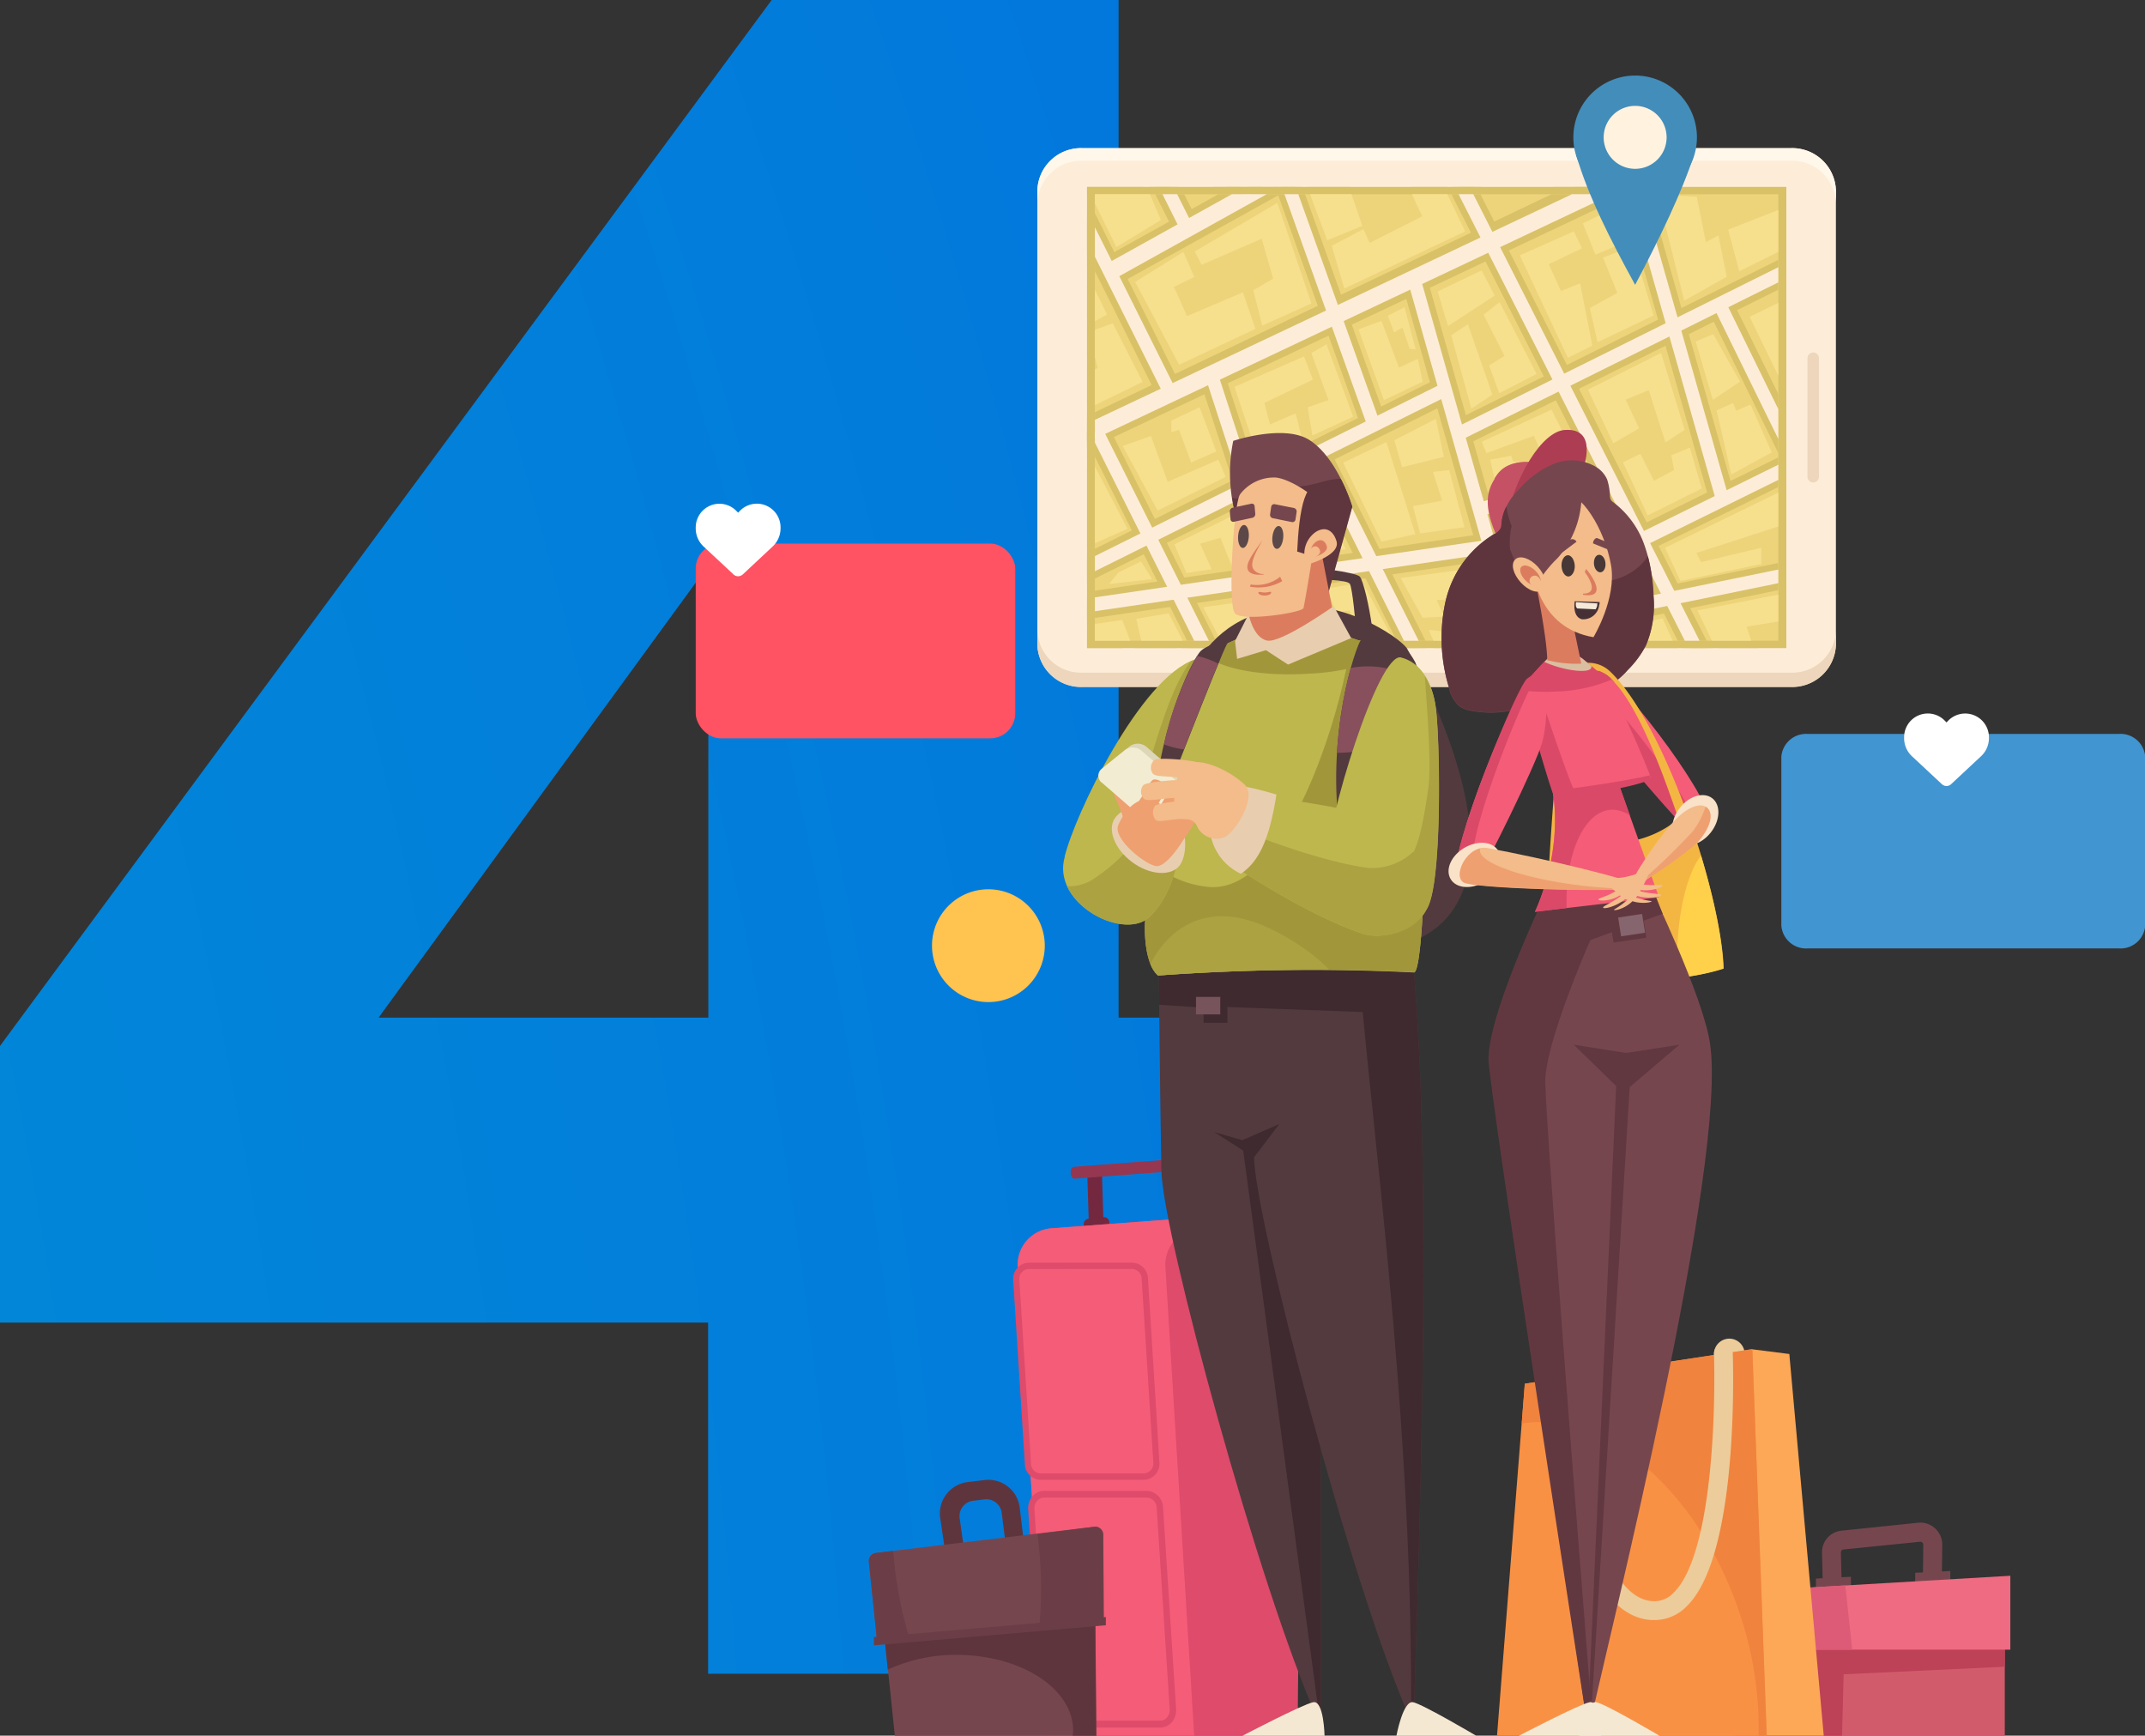 <svg xmlns="http://www.w3.org/2000/svg" xmlns:xlink="http://www.w3.org/1999/xlink" width="297.86" height="240.98" viewBox="0 0 297.86 240.98"><rect x="0" y="0" width="297.86" height="240.98" fill="#333333" stroke="none"/><defs><style>.cls-1{fill:#d9c168;}.cls-2{fill:none;}.cls-3{fill:url(#New_Gradient_Swatch_1);}.cls-4{fill:#76464e;}.cls-5{fill:#eccc9a;}.cls-6{fill:#d15b6b;}.cls-7{fill:#bd4157;}.cls-8{fill:#ee6b82;}.cls-9{fill:#dd5b77;}.cls-10{fill:#fda856;}.cls-11{fill:#f99145;}.cls-12{fill:#f0833d;}.cls-13{fill:#742840;}.cls-14{fill:#953751;}.cls-15{fill:#de4b6b;}.cls-16{fill:#f55c77;}.cls-17{fill:#5f353d;}.cls-18{fill:#fdedd8;}.cls-19{fill:#fff8ea;}.cls-20{fill:#edd6bc;}.cls-21{clip-path:url(#clip-path);}.cls-22{clip-path:url(#clip-path-2);}.cls-23{fill:#edd47a;}.cls-24{fill:#f6e08e;}.cls-25{fill:#c55264;}.cls-26{fill:#ad3d53;}.cls-27{fill:#533a3e;}.cls-28{fill:#5f363d;}.cls-29{fill:#bdb74d;}.cls-30{fill:#aca242;}.cls-31{fill:#3f2a2f;}.cls-32{fill:#db4968;}.cls-33{fill:#f4b642;}.cls-34{fill:#ffd14a;}.cls-35{fill:#623840;}.cls-36{fill:#f9e2c8;}.cls-37{fill:#f3bc8a;}.cls-38{fill:#efa070;}.cls-39{fill:#f5e8d2;}.cls-40{fill:#a2963b;}.cls-41{fill:#88505d;}.cls-42{fill:#dc7c5e;}.cls-43{fill:#e8ceaf;}.cls-44{fill:#438dba;}.cls-45{fill:#fff3df;}.cls-46{fill:#4195d0;}.cls-47{fill:#ff5263;}.cls-48{fill:#77535b;}.cls-49{fill:#86656e;}.cls-50{fill:#dabea0;}.cls-51{fill:#6b3e47;}.cls-52{fill:#ded6b8;}.cls-53{fill:#f2ecd3;}.cls-54{fill:#ffc350;}.cls-55{fill:#5c4848;}.cls-56{fill:#473737;}.cls-57{fill:#453036;}.cls-58{fill:#f5e9d7;}.cls-59{fill:#fff;}</style><radialGradient id="New_Gradient_Swatch_1" cx="-713.49" cy="289.95" r="1035.22" gradientUnits="userSpaceOnUse"><stop offset="0" stop-color="#0095d4"/><stop offset="0.4" stop-color="#0092d5"/><stop offset="0.64" stop-color="#018ad7"/><stop offset="0.84" stop-color="#027cdb"/><stop offset="0.98" stop-color="#036cdf"/></radialGradient><clipPath id="clip-path"><rect class="cls-1" x="150.95" y="25.96" width="97.09" height="64.01"/></clipPath><clipPath id="clip-path-2"><rect class="cls-2" x="152.04" y="26.97" width="94.9" height="61.99"/></clipPath></defs><g id="Layer_2" data-name="Layer 2"><g id="Layer_1-2" data-name="Layer 1"><path class="cls-3" d="M185.53,141.29v42.34h-30.2v48.76h-57V183.63H0V145.22L107.16,0h48.17V141.29ZM98.36,78.5,52.57,141.29H98.36Z"/><polygon class="cls-4" points="270.82 218.12 265.95 218.37 265.95 220.93 270.82 220.67 270.82 218.12"/><polygon class="cls-4" points="257.02 218.92 252.16 219.17 252.16 221.73 257.02 221.47 257.02 218.92"/><path class="cls-4" d="M269.61,221.87l-2.62,0,.08-7.4a.43.43,0,0,0-.14-.31.44.44,0,0,0-.32-.1L256,215.13a.41.41,0,0,0-.37.42l.16,6.49-2.62.06-.16-6.48a3,3,0,0,1,2.72-3.1l10.62-1.1a3,3,0,0,1,2.36.78,3.06,3.06,0,0,1,1,2.27Z"/><path class="cls-5" d="M242.27,188a2.13,2.13,0,1,0-2.13,2.12A2.13,2.13,0,0,0,242.27,188Z"/><path class="cls-5" d="M220.58,191.15a2.13,2.13,0,1,0-2.13,2.13A2.13,2.13,0,0,0,220.58,191.15Z"/><polygon class="cls-6" points="278.39 219.36 238.8 221.6 240.93 240.98 278.39 240.98 278.39 219.36"/><polygon class="cls-7" points="256.01 232.46 278.39 231.41 278.39 219.36 238.8 221.6 240.93 240.98 255.79 240.98 256.01 232.46"/><polygon class="cls-8" points="239.64 229.04 279.16 229.04 279.16 218.78 238.8 221.15 239.64 229.04"/><polygon class="cls-9" points="256.24 220.12 238.8 221.15 239.64 229.04 257.2 229.04 256.24 220.12"/><polygon class="cls-10" points="248.47 187.99 243.34 187.34 219.12 240.98 253.25 240.98 248.47 187.99"/><polygon class="cls-11" points="243.34 187.31 211.74 192.11 207.88 240.98 245.33 240.98 243.34 187.31"/><path class="cls-12" d="M241.59,224.06A49.63,49.63,0,0,1,244.2,241h1.13l-2-53.67-31.59,4.8-.43,5.51C222.8,195.82,235.93,207,241.59,224.06Z"/><path class="cls-5" d="M229.74,224.93h-.42c-11.4-.74-12.9-26.94-13.1-33.84a1.31,1.31,0,0,1,1.3-1.35h0a1.3,1.3,0,0,1,1.32,1.27c.28,9.63,2.57,30.78,10.65,31.3a3.67,3.67,0,0,0,2.92-1.18c5.27-5.16,5.84-24.59,5.6-33.17a1.3,1.3,0,0,1,1.25-1.35h0a1.3,1.3,0,0,1,1.36,1.27c.16,5.82.31,28.57-6.38,35.12A6.26,6.26,0,0,1,229.74,224.93Z"/><path class="cls-13" d="M153.16,169l-2,.21a.75.75,0,0,0-.68.75v1.64a.76.76,0,0,0,.83.76l2.06-.21a.77.77,0,0,0,.68-.76v-1.64A.75.75,0,0,0,153.16,169Z"/><path class="cls-13" d="M166,167.84l-2,.2a.76.76,0,0,0-.68.76v1.64a.76.76,0,0,0,.83.76l2-.21a.76.76,0,0,0,.68-.76v-1.64A.75.75,0,0,0,166,167.84Z"/><polygon class="cls-13" points="153 162.25 150.96 162.36 151.25 171.63 153.29 171.52 153 162.25"/><path class="cls-14" d="M167.58,160.59,149.13,162c-.68,0-.58,1.68.09,1.65l18.45-1.39C168.64,162.19,168.55,160.54,167.58,160.59Z"/><polygon class="cls-13" points="166.01 161.34 163.98 161.45 164.27 170.72 166.31 170.61 166.01 161.34"/><path class="cls-15" d="M180.91,167.93,146,170.54a5.06,5.06,0,0,0-4.67,5.35l4,65.09h34.85Z"/><path class="cls-16" d="M166.5,170.54l14.39-1.08,0-1.53L146,170.54a5.06,5.06,0,0,0-4.67,5.35l4,65.09h20.5l-4-65.09A5.06,5.06,0,0,1,166.5,170.54Z"/><path class="cls-15" d="M158.8,205.46H144.54a2.23,2.23,0,0,1-2.22-2.09l-1.63-25.68a2.25,2.25,0,0,1,.6-1.67,2.22,2.22,0,0,1,1.62-.7h14.26a2.23,2.23,0,0,1,2.23,2.09L161,203.08a2.24,2.24,0,0,1-2.23,2.38Zm-15.89-29.27a1.31,1.31,0,0,0-1,.43,1.35,1.35,0,0,0-.37,1l1.63,25.68a1.36,1.36,0,0,0,1.35,1.27H158.8a1.37,1.37,0,0,0,1.36-1.44l-1.63-25.68a1.37,1.37,0,0,0-1.36-1.27Z"/><path class="cls-15" d="M161.1,239.85H146.84a2.35,2.35,0,0,1-2.25-2.28l-1.81-28a2.57,2.57,0,0,1,.59-1.82A2.13,2.13,0,0,1,145,207h14.26a2.35,2.35,0,0,1,2.24,2.28l1.81,28a2.56,2.56,0,0,1-.58,1.82A2.14,2.14,0,0,1,161.1,239.85ZM145,207.93a1.3,1.3,0,0,0-1,.47,1.55,1.55,0,0,0-.36,1.11l1.82,28a1.43,1.43,0,0,0,1.36,1.39h14.26a1.3,1.3,0,0,0,1-.47,1.56,1.56,0,0,0,.35-1.11l-1.81-28a1.43,1.43,0,0,0-1.36-1.39Z"/><path class="cls-17" d="M140.1,218l-1-7.95a2.14,2.14,0,0,0-2.38-1.87l-1.58.19a2.14,2.14,0,0,0-1.88,2.42l.9,6.37-2.6.36-1-6.75a4.39,4.39,0,0,1,3.83-5l2.35-.28a4.38,4.38,0,0,1,4.86,3.82l1,8.33Z"/><path class="cls-4" d="M150.88,213l-28.16,3.37a1,1,0,0,0-.9,1.13l2.44,23.5h28L152,214A1,1,0,0,0,150.88,213Z"/><path class="cls-17" d="M132.85,229.77c8.93,0,16.16,4.69,16.16,10.48a5.83,5.83,0,0,1-.06.73h3.26L152,214a1,1,0,0,0-1.15-1l-28.16,3.37a1,1,0,0,0-.9,1.13l1.49,14.32A22.4,22.4,0,0,1,132.85,229.77Z"/><path class="cls-18" d="M248.68,20.57H150.31a6.06,6.06,0,0,0-6.26,5.85V89.51a6.06,6.06,0,0,0,6.26,5.85h98.37a6.07,6.07,0,0,0,6.26-5.85V26.42A6.07,6.07,0,0,0,248.68,20.57Z"/><path class="cls-19" d="M248.68,20.57H150.31a6.06,6.06,0,0,0-6.26,5.85v1.75a6.06,6.06,0,0,1,6.26-5.85h98.37a6.07,6.07,0,0,1,6.26,5.85V26.42A6.07,6.07,0,0,0,248.68,20.57Z"/><path class="cls-20" d="M248.68,93.39H150.31a6.06,6.06,0,0,1-6.26-5.85v2a6.06,6.06,0,0,0,6.26,5.85h98.37a6.07,6.07,0,0,0,6.26-5.85v-2A6.07,6.07,0,0,1,248.68,93.39Z"/><rect class="cls-1" x="150.95" y="25.96" width="97.09" height="64.01"/><g class="cls-21"><rect class="cls-1" x="163.58" y="7.76" width="68.72" height="103.51" transform="translate(257.46 -138.43) rotate(90)"/><path class="cls-1" d="M137.88,63.49l87.15-42,1.77,4.36L139.39,67.57Zm84.69-38.23-82.4,39.23.19.53,82.4-39.23Z"/><path class="cls-1" d="M151.17,35.67l33.74-18.93,1.51,4.08L152.68,39.75ZM184,19.4,153.41,36.55l.2.53,30.57-17.15Z"/><path class="cls-1" d="M194.21,37.49l3.53-.94,19.06,68-3.52.94Zm2.31,1.35-.06,0,18,64.3.06,0Z"/><path class="cls-1" d="M219.75,4.12l3.52-.94,18.82,66.87-3.52.93Zm2.31,1.35H222L239.78,68.7l.06,0Z"/><path class="cls-1" d="M227.12,74.1l42-20.93,1.42,3.57-42,20.93Zm41.12-18.37L229.43,75.05l0,.06,38.82-19.32Z"/><path class="cls-1" d="M203.89,69.67l19.48-5.88,1.33,3.6-19.48,5.89Zm18.52-3.62L206.16,71l0,.05,16.25-4.91Z"/><path class="cls-1" d="M209.06,86.85l50.11-10.36,1.43,3.6L210.48,90.46Zm49-8.2-46.55,9.62v0l46.55-9.63Z"/><path class="cls-1" d="M132.83,85.47l75.39-11.14.42,3.84L133.25,89.31Zm73.83-9L134.8,87.09v.07l71.85-10.61Z"/><path class="cls-1" d="M126.14,89.23,200.38,52l1.41,3.56L127.55,92.79Zm73.32-34.68-71,35.62,0,.06,71-35.62Z"/><path class="cls-1" d="M201.5,58.71l74.24-37.24L277.15,25,202.91,62.28ZM274.82,24l-71,35.61,0,.07,71-35.62Z"/><path class="cls-1" d="M136.16,7.05l3.25-1.7,24.48,49.5-3.26,1.71Zm2.49.82-.06,0L161.4,54l.06,0Z"/><path class="cls-1" d="M237.63,41.7l3.26-1.7,25.46,52.36-3.26,1.71Zm2.48.82-.06,0,23.82,49,.06,0Z"/><path class="cls-1" d="M180.42,62.94l3.25-1.71,25,50.26-3.25,1.71Zm2.49.81-.06,0,23.28,46.9.06,0Z"/><path class="cls-1" d="M138.05-17.32,141.31-19l24.95,50.26L163,32.94Zm2.49.81,0,0,23.27,46.9.06,0Z"/><path class="cls-1" d="M175.57,22.12l3.26-1.71,14,39.46-3.26,1.72Zm2.29.92-.05,0L190.52,59l0,0Z"/><path class="cls-1" d="M149.14,60l3.25-1.71,27.85,56L177,116Zm2.49.81-.06,0,26.18,52.69.05,0Z"/><path class="cls-1" d="M165.59,51.84l3.27-1.72,18.83,58.4-3.27,1.72Zm2.24.94,0,0,17.66,54.78.05,0Z"/><path class="cls-1" d="M196.14,15.08l3.25-1.71,43.35,86.32-3.26,1.71Zm2.5.81-.06,0,41.66,83,.06,0Z"/><polygon class="cls-1" points="227.31 24.56 226.46 22.26 139.02 63.99 139.88 66.29 227.31 24.56"/><polygon class="cls-1" points="185.3 20.37 184.45 18.07 152.29 36.11 153.14 38.41 185.3 20.37"/><polygon class="cls-1" points="213.89 104.3 215.68 103.82 197.13 37.7 195.33 38.17 213.89 104.3"/><polygon class="cls-1" points="239.18 69.84 240.97 69.36 222.66 4.33 220.87 4.8 239.18 69.84"/><polygon class="cls-1" points="269.42 56.26 268.7 54.45 228.27 74.57 228.99 76.39 269.42 56.26"/><polygon class="cls-1" points="224.22 66.56 223.5 64.75 205.11 70.3 205.83 72.11 224.22 66.56"/><polygon class="cls-1" points="259.35 79.38 258.63 77.57 210.3 87.56 211.02 89.38 259.35 79.38"/><polygon class="cls-1" points="207.65 77.36 207.44 75.4 133.82 86.28 134.03 88.24 207.65 77.36"/><polygon class="cls-1" points="200.64 55.08 199.92 53.27 127.29 89.7 128.01 91.51 200.64 55.08"/><polygon class="cls-1" points="276 24.57 275.28 22.75 202.65 59.18 203.37 61 276 24.57"/><polygon class="cls-1" points="161.02 55.3 162.68 54.43 139.03 6.61 137.37 7.48 161.02 55.3"/><polygon class="cls-1" points="263.48 92.8 265.14 91.93 240.5 41.26 238.84 42.13 263.48 92.8"/><polygon class="cls-1" points="205.75 111.94 207.41 111.07 183.29 62.49 181.63 63.36 205.75 111.94"/><polygon class="cls-1" points="163.38 31.68 165.04 30.81 140.93 -17.77 139.27 -16.9 163.38 31.68"/><polygon class="cls-1" points="190.03 60.27 191.69 59.4 178.34 21.73 176.69 22.59 190.03 60.27"/><polygon class="cls-1" points="177.36 114.77 179.02 113.9 152.01 59.53 150.35 60.4 177.36 114.77"/><polygon class="cls-1" points="184.94 108.91 186.59 108.04 168.34 51.45 166.69 52.32 184.94 108.91"/><polygon class="cls-1" points="239.86 100.14 241.52 99.27 199.02 14.63 197.36 15.5 239.86 100.14"/><polygon class="cls-1" points="186.22 64.45 192.36 61.49 196.47 74.69 191.67 75.75 186.22 64.45"/><polygon class="cls-1" points="193.5 61.23 199.39 58.16 200.53 63.6 194.59 65.08 193.5 61.23"/><polygon class="cls-1" points="201.27 65.5 203.45 73.69 197.16 74.59 196.12 70.68 200.28 69.89 198.99 65.77 201.27 65.5"/><polygon class="cls-1" points="205.92 61.44 215.82 56.84 219.28 63.81 215.32 65.08 213.29 60.59 206.56 63.08 205.92 61.44"/><polygon class="cls-1" points="210.08 63.45 207.11 64.03 208 68.09 212.11 66.3 211.27 64.29 210.38 64.29 210.08 63.45"/><polygon class="cls-1" points="222.16 69.2 209.09 73.37 212.21 85.2 215.42 84.46 213.69 76.12 223.74 72.69 222.16 69.2"/><polygon class="cls-1" points="224.88 74.48 228.59 81.98 218.25 84.14 217.7 81.66 225.27 79.81 223.59 75.06 224.88 74.48"/><polygon class="cls-1" points="231.38 48.71 221 53.98 224.6 61.66 228.25 59.52 226.35 55.4 229.64 54.03 232 61.55 234.73 59.74 231.38 48.71"/><polygon class="cls-1" points="232.84 63.39 235.47 62.28 237.15 68.14 229.48 72 225.97 64.39 228.44 63.18 230.37 67.04 233.24 65.5 232.84 63.39"/><polygon class="cls-1" points="238.78 46.02 236.31 47.08 238.74 55.42 242.6 52.83 238.78 46.02"/><polygon class="cls-1" points="244.08 56.11 247.1 62.97 241.36 66.14 239.28 56.95 241.61 55.9 242.05 57 244.08 56.11"/><polygon class="cls-1" points="248.88 41.11 243.98 43.54 248.98 53.94 248.88 41.11"/><polygon class="cls-1" points="248.83 33.82 242.5 36.99 240.91 31.02 249.33 27.7 248.83 33.82"/><polygon class="cls-1" points="240.72 37.78 234.68 41.22 230.91 26.01 236.46 26.33 237.75 32.82 239.53 31.87 240.72 37.78"/><polygon class="cls-1" points="222.35 47.18 230.32 43.33 227.35 33.4 223.15 35.04 225.17 40.11 221.26 42.27 222.35 47.18"/><polygon class="cls-1" points="221.61 47.66 218.15 49.4 211.32 34.72 218.99 31.29 220.13 33.72 215.42 35.99 217.16 39.84 219.88 38.73 221.61 47.66"/><polygon class="cls-1" points="220.27 30.13 222.06 34.62 226.81 32.61 225.27 27.7 220.27 30.13"/><polygon class="cls-1" points="205.87 36.89 199.63 39.9 201.12 44.86 207.75 40.48 205.87 36.89"/><polygon class="cls-1" points="208.44 41.43 213.69 51.72 208.4 54.47 206.96 50.51 209.14 49.14 206.17 43.22 208.44 41.43"/><polygon class="cls-1" points="207.41 54.68 203.94 44.59 201.56 46.18 204.44 56.69 207.41 54.68"/><polygon class="cls-1" points="197.51 52.83 192.01 55.47 188.4 45.33 191.67 44.12 194.14 50.83 196.81 49.56 197.51 52.83"/><polygon class="cls-1" points="196.52 48.19 194.93 42.17 192.56 43.38 193.45 45.76 194.64 45.07 195.68 48.13 196.52 48.19"/><polygon class="cls-1" points="181.47 25.85 183.95 32.56 188.94 30.5 187.21 25.43 181.47 25.85"/><polygon class="cls-1" points="184.59 33.35 186.37 39.47 203.54 31.29 200.77 25.48 195.92 25.8 197.46 29.12 189.98 32.93 189.09 30.97 184.59 33.35"/><polygon class="cls-1" points="183.85 47.47 187.63 57.85 181.84 60.54 181.17 56.5 184.14 55.47 181.69 48.74 183.85 47.47"/><polygon class="cls-1" points="180.65 49.22 170.78 53.57 174.42 64.58 180.43 61.33 179.47 57.37 175.83 58.96 175.01 55.87 181.92 52.54 180.65 49.22"/><polygon class="cls-1" points="181.17 67.19 175.9 69.57 178.65 77.89 182.21 77.33 180.06 71.71 183.1 70.44 181.17 67.19"/><polygon class="cls-1" points="184.14 72.11 186.59 76.86 183.1 77.25 182.36 72.5 184.14 72.11"/><polygon class="cls-1" points="194.39 80.97 205.45 79.47 208.94 92.78 204.71 92.54 202.41 83.98 199.51 84.14 200.55 86.52 197.51 86.68 194.39 80.97"/><polygon class="cls-1" points="198.4 88.42 202.04 88.82 203.74 93.49 200.4 93.17 198.4 88.42"/><polygon class="cls-1" points="188.97 81.61 183.85 82.48 185.26 85.89 187.11 85.65 189.27 90.24 193.28 89.69 188.97 81.61"/><polygon class="cls-1" points="190.08 91.11 193.5 90.95 194.83 93.57 190.08 93.09 190.08 91.11"/><polygon class="cls-1" points="166.33 85.17 175.46 83.91 178.5 93.33 174.72 93.01 173.16 87.39 170.93 87.55 173.23 92.94 170.41 92.94 166.33 85.17"/><polygon class="cls-1" points="147.25 88.1 154.82 86.99 156.53 91.43 146.88 92.3 147.25 88.1"/><polygon class="cls-1" points="156.82 86.84 161.43 86.04 165.21 93.49 161.06 93.41 160.09 90.95 157.79 91.11 156.82 86.84"/><polygon class="cls-1" points="154.3 80.18 157.49 78.6 159.05 81.13 152.96 81.85 154.3 80.18"/><polygon class="cls-1" points="162.24 76.14 170.85 71.87 173.38 78.84 170.41 79.29 168.78 75.19 165.88 76.06 167.53 79.72 163.95 80.26 162.24 76.14"/><polygon class="cls-1" points="161.8 58.4 165.81 56.5 168.18 62.84 164.62 64.42 162.91 59.75 161.8 60.07 161.8 58.4"/><polygon class="cls-1" points="168.48 64.03 161.28 67.19 158.9 60.62 154.89 62.05 159.87 71.31 169.52 66.48 168.48 64.03"/><polygon class="cls-1" points="146.65 64.74 149.99 63.16 155.56 73.93 147.17 77.65 146.8 73.69 150.37 71.95 146.65 64.74"/><polygon class="cls-1" points="145.09 27.59 152.67 43.2 147.62 46.05 143.24 32.5 145.09 27.59"/><polygon class="cls-1" points="153.48 44.46 157.71 52.86 144.2 59.51 144.05 54.84 151.33 50.88 150.07 45.73 153.48 44.46"/><polygon class="cls-1" points="156.68 38.52 162.91 50.4 173.75 45.26 171.97 40.03 164.03 43.43 162.17 39.24 165.06 37.81 163.5 34.25 156.68 38.52"/><polygon class="cls-1" points="173.45 39.71 174.72 44.78 181.69 41.61 176.87 27.2 165.14 34.17 166.1 36.07 174.64 32.34 176.27 38.05 173.45 39.71"/><polygon class="cls-1" points="160.31 29.65 154 33.53 150.22 25.77 158.68 25.77 160.31 29.65"/><polygon class="cls-1" points="231.95 76.64 249.13 68.2 249.18 73.21 236.41 77.39 237.05 78.7 245.62 76.64 245.62 78.97 234.13 81.4 231.95 76.64"/><polygon class="cls-1" points="249.18 83.14 236.56 85.62 240.37 93.7 245.32 93.49 243.54 87.94 249.33 86.99 249.18 83.14"/><polygon class="cls-1" points="231.61 86.78 234.58 93.44 227.7 93.38 226.86 90.8 216.91 92.27 217.35 93.44 214.34 93.38 213.34 90.11 231.61 86.78"/></g><g class="cls-22"><rect class="cls-23" x="164.7" y="8.88" width="66.55" height="101.17" transform="translate(257.44 -138.51) rotate(90)"/><path class="cls-1" d="M139.28,63.32l85.17-40.65,1.74,4.23L140.75,67.26Zm82.77-37-80.54,38,.19.52,80.54-38Z"/><path class="cls-1" d="M152.26,36.37l33-18.33L186.72,22l-33,18.33Zm32.08-15.75L154.45,37.23l.19.51,29.89-16.61Z"/><path class="cls-1" d="M194.33,38.14l3.45-.91L216.41,103l-3.44.91Zm2.25,1.3-.06,0,17.64,62.27.06,0Z"/><path class="cls-1" d="M219.29,5.82l3.45-.91,18.38,64.75-3.44.91Zm2.26,1.31h-.06l17.38,61.22h.06Z"/><path class="cls-1" d="M226.49,73.59l41.1-20.27L269,56.78,227.87,77Zm40.2-17.79L228.75,74.51l0,.06,37.94-18.71Z"/><path class="cls-1" d="M203.79,69.3l19-5.69,1.3,3.49-19,5.7Zm18.1-3.5L206,70.55l0,0,15.88-4.75Z"/><path class="cls-1" d="M208.84,85.94l49-10,1.4,3.49-49,10Zm47.93-8-45.49,9.32v0L256.78,78Z"/><path class="cls-1" d="M134.34,84.6,208,73.81l.41,3.73L134.75,88.32Zm72.15-8.71L136.27,86.17v.07L206.5,76Z"/><path class="cls-1" d="M127.8,88.24l72.56-36.06,1.38,3.45L129.18,91.69Zm71.66-33.58L130.05,89.15l0,.06,69.4-34.49Z"/><path class="cls-1" d="M201.45,58.69,274,22.63l1.38,3.45L202.84,62.14Zm71.66-33.58L203.71,59.6l0,.06,69.41-34.49Z"/><path class="cls-1" d="M137.59,8.66,140.77,7,164.7,55l-3.19,1.65Zm2.43.79-.05,0,22.29,44.68.06,0Z"/><path class="cls-1" d="M236.77,42.22,240,40.56l24.89,50.71-3.19,1.66Zm2.42.79-.06,0,23.29,47.44.05,0Z"/><path class="cls-1" d="M180.85,62.78,184,61.12l24.39,48.68-3.19,1.66Zm2.43.78-.05,0L206,109l.06,0Z"/><path class="cls-1" d="M139.44-14.94l3.18-1.66L167,32.08l-3.19,1.65Zm2.44.78-.06,0,22.75,45.42.06,0Z"/><path class="cls-1" d="M176.11,23.25l3.19-1.65L193,59.81l-3.19,1.66Zm2.24.89,0,0,12.42,34.76.05,0Z"/><path class="cls-1" d="M150.28,59.91l3.18-1.65,27.21,54.28-3.18,1.65Zm2.43.79-.05,0,25.58,51,0,0Z"/><path class="cls-1" d="M166.36,52l3.19-1.66L188,106.92l-3.2,1.66Zm2.19.91-.05,0,17.27,53,0,0Z"/><path class="cls-1" d="M196.21,16.44l3.19-1.66,42.36,83.59L238.58,100Zm2.45.78-.06,0,40.72,80.34.05,0Z"/><polygon class="cls-18" points="226.69 25.62 225.85 23.39 140.39 63.8 141.22 66.03 226.69 25.62"/><polygon class="cls-18" points="185.62 21.56 184.79 19.33 153.36 36.8 154.19 39.03 185.62 21.56"/><polygon class="cls-18" points="213.56 102.83 215.32 102.37 197.18 38.34 195.43 38.8 213.56 102.83"/><polygon class="cls-18" points="238.28 69.47 240.03 69 222.14 6.02 220.39 6.48 238.28 69.47"/><polygon class="cls-18" points="267.84 56.32 267.14 54.56 227.62 74.05 228.32 75.81 267.84 56.32"/><polygon class="cls-18" points="223.66 66.29 222.96 64.53 204.98 69.91 205.68 71.66 223.66 66.29"/><polygon class="cls-18" points="258 78.7 257.3 76.95 210.06 86.63 210.76 88.38 258 78.7"/><polygon class="cls-18" points="207.47 76.75 207.26 74.85 135.3 85.39 135.51 87.28 207.47 76.75"/><polygon class="cls-18" points="200.61 55.17 199.91 53.42 128.93 88.69 129.63 90.45 200.61 55.17"/><polygon class="cls-18" points="274.27 25.62 273.56 23.87 202.58 59.15 203.28 60.9 274.27 25.62"/><polygon class="cls-18" points="161.89 55.38 163.51 54.54 140.4 8.23 138.78 9.07 161.89 55.38"/><polygon class="cls-18" points="262.04 91.7 263.65 90.86 239.57 41.79 237.95 42.63 262.04 91.7"/><polygon class="cls-18" points="205.61 110.24 207.23 109.39 183.66 62.34 182.04 63.19 205.61 110.24"/><polygon class="cls-18" points="164.2 32.51 165.82 31.67 142.25 -15.38 140.63 -14.54 164.2 32.51"/><polygon class="cls-18" points="190.25 60.2 191.87 59.36 178.82 22.87 177.2 23.71 190.25 60.2"/><polygon class="cls-18" points="177.86 112.97 179.48 112.13 153.09 59.48 151.47 60.32 177.86 112.97"/><polygon class="cls-18" points="185.27 107.3 186.89 106.46 169.05 51.66 167.43 52.5 185.27 107.3"/><polygon class="cls-18" points="238.95 98.81 240.57 97.97 199.03 16 197.41 16.84 238.95 98.81"/><polygon class="cls-24" points="186.52 64.24 192.52 61.38 196.54 74.16 191.84 75.19 186.52 64.24"/><polygon class="cls-24" points="193.63 61.12 199.39 58.16 200.5 63.42 194.7 64.86 193.63 61.12"/><polygon class="cls-24" points="201.23 65.27 203.36 73.19 197.21 74.06 196.2 70.28 200.26 69.51 199 65.52 201.23 65.27"/><polygon class="cls-24" points="205.78 61.33 215.45 56.88 218.84 63.63 214.97 64.86 212.98 60.51 206.4 62.91 205.78 61.33"/><polygon class="cls-24" points="209.84 63.27 206.94 63.83 207.81 67.77 211.82 66.03 211 64.09 210.13 64.09 209.84 63.27"/><polygon class="cls-24" points="221.64 68.84 208.87 72.89 211.92 84.34 215.06 83.62 213.37 75.54 223.19 72.22 221.64 68.84"/><polygon class="cls-24" points="224.3 73.96 227.93 81.22 217.82 83.32 217.29 80.91 224.69 79.12 223.04 74.52 224.3 73.96"/><polygon class="cls-24" points="230.66 49.01 220.51 54.1 224.03 61.54 227.6 59.47 225.74 55.48 228.96 54.16 231.27 61.43 233.93 59.68 230.66 49.01"/><polygon class="cls-24" points="232.09 63.22 234.66 62.15 236.3 67.82 228.8 71.56 225.37 64.19 227.79 63.02 229.67 66.75 232.48 65.27 232.09 63.22"/><polygon class="cls-24" points="237.9 46.4 235.48 47.42 237.85 55.5 241.62 52.99 237.9 46.4"/><polygon class="cls-24" points="243.07 56.16 246.02 62.81 240.41 65.88 238.38 56.98 240.65 55.96 241.09 57.03 243.07 56.16"/><polygon class="cls-24" points="247.76 41.64 242.97 43.99 247.86 54.07 247.76 41.64"/><polygon class="cls-24" points="247.72 34.59 241.52 37.65 239.98 31.88 248.2 28.66 247.72 34.59"/><polygon class="cls-24" points="239.78 38.42 233.88 41.74 230.2 27.02 235.62 27.32 236.88 33.62 238.62 32.69 239.78 38.42"/><polygon class="cls-24" points="221.84 47.52 229.62 43.79 226.72 34.18 222.61 35.76 224.59 40.67 220.77 42.77 221.84 47.52"/><polygon class="cls-24" points="221.11 47.98 217.72 49.67 211.05 35.45 218.55 32.13 219.66 34.48 215.06 36.68 216.76 40.41 219.42 39.34 221.11 47.98"/><polygon class="cls-24" points="219.8 31.01 221.54 35.35 226.19 33.41 224.69 28.66 219.8 31.01"/><polygon class="cls-24" points="205.73 37.55 199.63 40.47 201.08 45.27 207.56 41.03 205.73 37.55"/><polygon class="cls-24" points="208.24 41.95 213.37 51.92 208.19 54.58 206.79 50.74 208.92 49.41 206.02 43.69 208.24 41.95"/><polygon class="cls-24" points="207.23 54.78 203.84 45.02 201.52 46.55 204.32 56.73 207.23 54.78"/><polygon class="cls-24" points="197.55 52.99 192.18 55.55 188.65 45.73 191.84 44.56 194.26 51.05 196.88 49.82 197.55 52.99"/><polygon class="cls-24" points="196.58 48.49 195.04 42.66 192.72 43.84 193.59 46.14 194.75 45.48 195.76 48.44 196.58 48.49"/><polygon class="cls-24" points="181.88 26.86 184.3 33.36 189.18 31.36 187.49 26.46 181.88 26.86"/><polygon class="cls-24" points="184.93 34.13 186.67 40.06 203.45 32.13 200.75 26.51 196 26.81 197.5 30.04 190.2 33.72 189.33 31.82 184.93 34.13"/><polygon class="cls-24" points="184.2 47.8 187.9 57.85 182.24 60.46 181.59 56.55 184.49 55.55 182.1 49.03 184.2 47.8"/><polygon class="cls-24" points="181.08 49.49 171.43 53.71 174.99 64.37 180.86 61.23 179.92 57.39 176.36 58.93 175.57 55.93 182.31 52.71 181.08 49.49"/><polygon class="cls-24" points="181.59 66.9 176.44 69.2 179.12 77.26 182.6 76.72 180.5 71.27 183.47 70.05 181.59 66.9"/><polygon class="cls-24" points="184.49 71.66 186.88 76.26 183.47 76.64 182.75 72.04 184.49 71.66"/><polygon class="cls-24" points="194.5 80.25 205.32 78.79 208.73 91.68 204.59 91.45 202.34 83.16 199.51 83.32 200.53 85.62 197.55 85.77 194.5 80.25"/><polygon class="cls-24" points="198.42 87.46 201.98 87.84 203.65 92.37 200.38 92.06 198.42 87.46"/><polygon class="cls-24" points="189.21 80.86 184.2 81.71 185.58 85 187.39 84.77 189.5 89.22 193.42 88.69 189.21 80.86"/><polygon class="cls-24" points="190.3 90.07 193.63 89.91 194.94 92.44 190.3 91.98 190.3 90.07"/><polygon class="cls-24" points="167.08 84.31 176 83.09 178.98 92.21 175.28 91.91 173.75 86.46 171.57 86.61 173.82 91.83 171.07 91.83 167.08 84.31"/><polygon class="cls-24" points="148.43 87.15 155.83 86.08 157.5 90.37 148.06 91.22 148.43 87.15"/><polygon class="cls-24" points="157.79 85.92 162.29 85.16 165.99 92.37 161.92 92.29 160.98 89.91 158.73 90.07 157.79 85.92"/><polygon class="cls-24" points="155.32 79.48 158.44 77.95 159.97 80.4 154.01 81.09 155.32 79.48"/><polygon class="cls-24" points="163.09 75.57 171.5 71.43 173.97 78.18 171.06 78.61 169.47 74.65 166.64 75.49 168.25 79.03 164.75 79.56 163.09 75.57"/><polygon class="cls-24" points="162.65 58.39 166.57 56.55 168.89 62.68 165.41 64.22 163.74 59.69 162.65 60 162.65 58.39"/><polygon class="cls-24" points="169.18 63.83 162.14 66.9 159.82 60.54 155.9 61.92 160.76 70.89 170.2 66.21 169.18 63.83"/><polygon class="cls-24" points="147.85 64.53 151.11 62.99 156.56 73.42 148.35 77.03 147.99 73.19 151.48 71.5 147.85 64.53"/><polygon class="cls-24" points="146.32 28.55 153.72 43.66 148.79 46.42 144.51 33.31 146.32 28.55"/><polygon class="cls-24" points="154.52 44.89 158.66 53.02 145.45 59.46 145.31 54.94 152.42 51.1 151.19 46.12 154.52 44.89"/><polygon class="cls-24" points="157.64 39.14 163.74 50.64 174.33 45.66 172.59 40.59 164.83 43.89 163.01 39.83 165.84 38.45 164.32 34.99 157.64 39.14"/><polygon class="cls-24" points="174.04 40.29 175.28 45.2 182.1 42.13 177.38 28.17 165.91 34.92 166.86 36.76 175.2 33.15 176.8 38.68 174.04 40.29"/><polygon class="cls-24" points="161.2 30.55 155.03 34.3 151.33 26.79 159.6 26.79 161.2 30.55"/><polygon class="cls-24" points="231.22 76.06 248.01 67.87 248.06 72.73 235.57 76.77 236.2 78.05 244.57 76.06 244.57 78.31 233.35 80.66 231.22 76.06"/><polygon class="cls-24" points="248.06 82.34 235.72 84.75 239.44 92.57 244.28 92.37 242.54 87 248.2 86.08 248.06 82.34"/><polygon class="cls-24" points="230.88 85.87 233.78 92.32 227.06 92.26 226.24 89.76 216.51 91.19 216.95 92.32 214 92.26 213.03 89.09 230.88 85.87"/></g><path class="cls-25" d="M214.21,64.62c-1.45-.67-4.77-.8-6.27,1.28s-2.13,4.2.11,9l9.44-6.26S215.71,65.33,214.21,64.62Z"/><path class="cls-25" d="M210.69,68.55c2.36.63,4.6-.12,5-1.66a2,2,0,0,0,0-1,4.93,4.93,0,0,0-1.49-1.32c-1.45-.67-4.77-.8-6.27,1.28-.14.19-.27.38-.39.58A5.38,5.38,0,0,0,210.69,68.55Z"/><path class="cls-26" d="M217.25,59.7c-3,.22-7,6.14-8.43,14l11-8.55S222.06,59.33,217.25,59.7Z"/><path class="cls-27" d="M188.83,80.06c-.5-.6-7.05-1.48-8-1.15s-1.37,6.39-1.37,6.39l2.4-.06s-.11-4.53.49-4.69,4.7-.06,5.08.49.82,5.73.82,5.73l2.29.38C190.14,84.15,189.32,80.66,188.83,80.06Z"/><path class="cls-27" d="M165.72,92.89c2.13-4,6-8.08,14-8.7s15.44,5,15.74,6c0,0,23.12,39.63-5.86,42S165.72,92.89,165.72,92.89Z"/><path class="cls-4" d="M181.81,61.08c-3.52-2.22-10.56.13-10.56.13A22.55,22.55,0,0,0,172.39,74l11.78,9.18,3.58-12.89S185.77,63.59,181.81,61.08Z"/><path class="cls-28" d="M186.18,66.48c-2.78,0-4.13,1.61-9,.93-1.79-.25-4.72,2.41-6.08,1.66a22.76,22.76,0,0,0,1.33,5l11.78,9.18,3.58-12.89A24.84,24.84,0,0,0,186.18,66.48Z"/><path class="cls-29" d="M147.83,119c1.31-5.68,10.53-25,18.17-27.47s-4.44,33.91-4.44,33.91Z"/><path class="cls-30" d="M161.56,125.47S173.65,89.05,166,91.56a5.44,5.44,0,0,0-.68.28c-5.33,7.24-6.92,24.67-13.54,31.65Z"/><path class="cls-27" d="M183.27,132.46H160.9s.19,21.62.38,30.19,13.6,58,21.61,75.85h.56Z"/><path class="cls-31" d="M170,140.1l13.22,98.4h.22l-.18-106H160.9s0,2.89.07,7Z"/><path class="cls-27" d="M196.13,132.46H167.61s.19,13.61.7,23.29c.12,2.2,5.79,3.45,5.83,5,.18,8.57,13.6,59.82,21.61,77.71h.56C197.7,197.14,198.53,158.1,196.13,132.46Z"/><path class="cls-31" d="M196.13,132.46H167.61s-4.25,1.3-6.64,7l28.26,1.05c2.2,23.42,7,60.3,6.7,98h.38C197.7,197.14,198.53,158.1,196.13,132.46Z"/><path class="cls-4" d="M229.63,82.69a23.26,23.26,0,0,0-1.31-7.09,12.66,12.66,0,0,0-4.23-5.82,1.32,1.32,0,0,1-.4-.38,1.29,1.29,0,0,1-.13-.52,8.1,8.1,0,0,0-.39-2.31,3.89,3.89,0,0,0-1.57-1.76,6.65,6.65,0,0,0-5.91-.38,13.15,13.15,0,0,0-4.88,3.65,7.83,7.83,0,0,0-2.32,4.59,2.43,2.43,0,0,1-.07.61,1.86,1.86,0,0,1-1,.93,14.71,14.71,0,0,0-6.73,9.48,23.49,23.49,0,0,0,.5,11.74,4.58,4.58,0,0,0,1.52,2.67,4.1,4.1,0,0,0,1.66.6,14.57,14.57,0,0,0,11.22-2.53c.63-.45,1.27-1.23.9-1.93l2,1.05a4.19,4.19,0,0,0,4.1.37,10.44,10.44,0,0,0,3.41-2.59,13.81,13.81,0,0,0,2.56-3.46A14.31,14.31,0,0,0,229.63,82.69Z"/><path class="cls-17" d="M228.83,77.23v0c-2.85,4.2-9.27,4.83-14.34,1.39a11.86,11.86,0,0,1-5.3-8.31,5.68,5.68,0,0,0-.69,2.32,2.43,2.43,0,0,1-.07.61,1.86,1.86,0,0,1-1,.93,14.71,14.71,0,0,0-6.73,9.48,23.49,23.49,0,0,0,.5,11.74,4.58,4.58,0,0,0,1.52,2.67,4.1,4.1,0,0,0,1.66.6,14.57,14.57,0,0,0,11.22-2.53c.63-.45,1.27-1.23.9-1.93l2,1.05a4.19,4.19,0,0,0,4.1.37,10.44,10.44,0,0,0,3.41-2.59,13.81,13.81,0,0,0,2.56-3.46,14.31,14.31,0,0,0,1-6.92A25.35,25.35,0,0,0,228.83,77.23Z"/><path class="cls-16" d="M237.44,113.92c-.64-4.43-13-20.38-15.36-20.76s-1.63,4.61-.32,6.93,11.92,14.38,13,14.92S237.44,113.92,237.44,113.92Z"/><path class="cls-32" d="M220.66,95a.75.75,0,0,0-.15,0,10.45,10.45,0,0,0,1.16,5.22c1.36,2.4,11.92,14.72,13,15.26a1.3,1.3,0,0,0,1.24-.19C234.56,110.31,222.9,95.38,220.66,95Z"/><path class="cls-33" d="M223.54,93.19a4.35,4.35,0,0,0-4.86-.73l-.32.15c-2.49,3.48-4,42.37-4,42.37,15.78,2.86,25-.5,25-.5C239,124,231.11,100.35,223.54,93.19Zm2.51,23.67a16.9,16.9,0,0,1-9.81-.94c.6-9.65,1.54-20.67,2.74-22.35l.28-.13a3.85,3.85,0,0,1,4.3.64c3.66,3.46,6.83,11.72,9.52,19.61A14.39,14.39,0,0,1,226.05,116.86Z"/><path class="cls-34" d="M236.21,118.8c-1.54,1.94-2.82,6.13-3.19,11.08a33.73,33.73,0,0,0,0,5.89,31.06,31.06,0,0,0,6.28-1.29C239.22,130.58,238,124.84,236.21,118.8Z"/><path class="cls-4" d="M220.9,238.9c2.41-11.22,19.16-77.68,16.53-94.2-1.06-6.67-8.29-21.55-8.29-21.55L216.05,122s-8.72,17.58-8.88,24.82c-.08,3.48,13.25,92.63,13.25,92.63Z"/><polygon class="cls-35" points="225.82 146.19 218.52 145.04 224.42 150.78 220.56 237.19 221 237.34 226.31 150.93 233.23 145.04 225.82 146.19"/><polygon class="cls-35" points="217.4 131.77 230.88 126.87 229.04 122.19 218.46 125.25 217.4 131.77"/><path class="cls-35" d="M214.59,149.67c.51-6.78,7.32-21.79,9.78-27l-8.62-.93s-8.91,18-9.06,25.22c-.08,3.49,13.73,92.56,13.73,92.56l.48-.59c0-.24.11-.5.17-.79C218.75,208.74,214.38,152.61,214.59,149.67Z"/><path class="cls-16" d="M214.33,105.19c4.2,10.45-1.18,21.39-1.18,21.39l17.22-2-7-19.63Z"/><path class="cls-32" d="M217.55,126.07v0c-.28-7.87,2.71-14,6.69-13.63a4.44,4.44,0,0,1,2.11.8l-2.93-8.28-9.09.26c4.2,10.45-1.18,21.39-1.18,21.39Z"/><path class="cls-16" d="M216.3,110.25c-1.11-2.74-4.89-14.38-4.89-14.75s4.84-6,5.84-5.71,4.38,3.28,5.37,4,6.31,13,6.56,14.07S216.3,110.25,216.3,110.25Z"/><path class="cls-32" d="M218.46,109.44c-1.13-2.59-4.43-12.41-5.54-15.9a10.42,10.42,0,0,0-1.51,2c0,.37,3.41,12.7,4.53,15.44,0,0,13.48-1.93,13.24-3a3.07,3.07,0,0,0-.11-.33C225.34,108.54,218.46,109.44,218.46,109.44Z"/><path class="cls-16" d="M202.09,122.21c-.75-4.35,8.32-27,10.73-28s2.19,5.8,1.32,8.91-8.2,18-9.07,18.85S202.09,122.21,202.09,122.21Z"/><path class="cls-32" d="M204.56,119.59c-.6-3.55,5.55-19.83,8.94-26.07a3.56,3.56,0,0,0-1.53.79c-1.71,2-10.63,23.55-9.88,27.9,0,0,2.11.59,3-.28a16.79,16.79,0,0,0,1.29-2.16A6.08,6.08,0,0,1,204.56,119.59Z"/><path class="cls-36" d="M206.14,122.45c1.82-1.08,2.68-3,1.91-4.32s-2.88-1.49-4.71-.41-2.68,3-1.91,4.32S204.31,123.53,206.14,122.45Z"/><path class="cls-36" d="M237.59,115.55c1.3-1.68,1.38-3.79.18-4.72s-3.22-.33-4.52,1.35-1.38,3.8-.18,4.73S236.29,117.23,237.59,115.55Z"/><path class="cls-37" d="M206.55,117.74c7.43,1.35,20.51,4.47,21.26,5.34s-23.11.37-24.6-.62S203.82,117.25,206.55,117.74Z"/><path class="cls-38" d="M220,123c-8.21-.93-14.7-3.17-14.49-5a.48.48,0,0,1,.07-.2c-2.23.47-3.69,3.83-2.38,4.7s19.7,1.36,23.8.89A61.49,61.49,0,0,1,220,123Z"/><path class="cls-37" d="M233,113.46c-2.57,2.44-6.65,8.76-6.64,9.72s8.29-5.37,9.08-6.27C239.47,112.28,236.55,110.08,233,113.46Z"/><path class="cls-38" d="M236.84,112a11.5,11.5,0,0,1-1.76,3.4,82.81,82.81,0,0,1-8,7.63,57.48,57.48,0,0,0,8.54-5.95C237.94,114.5,237.92,112.59,236.84,112Z"/><path class="cls-39" d="M183.93,241H172.52s8.34-4.36,9.83-4.66S183.93,241,183.93,241Z"/><path class="cls-39" d="M193.91,241H205s-7.37-4.36-8.77-4.66S193.91,241,193.91,241Z"/><path class="cls-39" d="M222.32,241H210.91s8.34-4.36,9.83-4.66S222.32,241,222.32,241Z"/><path class="cls-39" d="M219.36,241h11.09s-7.37-4.36-8.77-4.66S219.36,241,219.36,241Z"/><path class="cls-29" d="M160.81,135.44c-1.77-1.49-2.23-6.24-1.49-10.34s.38-24.58,7.33-33.33c1.31-1.77,10-5.34,12.52-5.34s15.46,4.1,17.51,6,1.45,42.7-.33,42.59A294.74,294.74,0,0,0,160.81,135.44Z"/><path class="cls-40" d="M179.17,86.43c-2.21,0-9.14,2.74-11.71,4.61,2.27,1.86,7.87,2.92,14.35,2.49a31,31,0,0,0,11.72-2.81C188.92,88.77,181.07,86.43,179.17,86.43Z"/><path class="cls-40" d="M196.68,92.39c-.94-.85-8.44-6.45-9.31-1.65-2.27,12.49-9.64,33.33-19.56,32.4a14,14,0,0,1-7.66-3.19c-.38,2.42-.67,4.29-.83,5.15-.74,4.1-.28,8.85,1.49,10.34a294.74,294.74,0,0,1,35.54-.46C198.13,135.09,198.73,94.26,196.68,92.39Z"/><path class="cls-30" d="M159.75,133.82a4,4,0,0,0,1.06,1.62s11-.87,23.72-.82c-1.94-2.23-8.45-6.84-13.61-7.34C164.51,126.66,161.16,131.09,159.75,133.82Z"/><path class="cls-27" d="M186.19,116.59c-2.27-14.56,2.13-27,2.83-27.81s4.3-.52,5.48.54c.45.4,2.38,2.57,2.19,3.38C195.35,98.43,186.19,116.59,186.19,116.59Z"/><path class="cls-41" d="M187.57,92.74a58.47,58.47,0,0,0-1.91,11.78,15.86,15.86,0,0,0,3.49-.36,12.91,12.91,0,0,0,1.6-.43c1.39-4.06,2.72-8.12,3.34-10.53A13,13,0,0,0,187.57,92.74Z"/><path class="cls-27" d="M160.14,115.06c.14-12.73,5.33-23.51,6.64-24.72.84-.78,4.19-2,3.64-1C169.45,91,160.14,115.06,160.14,115.06Z"/><path class="cls-41" d="M166.23,91.07h0a45.12,45.12,0,0,0-4.6,12.27,11,11,0,0,0,1.77.53c.35.08.69.14,1,.19,1.71-4.36,3.55-9,4.76-11.93A12.71,12.71,0,0,0,166.23,91.07Z"/><path class="cls-29" d="M184.15,120.28c0-6.17,7.26-29.75,10.39-29,2.37.61,4.14,2.75,4.78,6.56s1.07,26.6-1.46,28.55S184.12,124.45,184.15,120.28Z"/><path class="cls-30" d="M199.32,97.88a10.46,10.46,0,0,0-1.47-4c.18,2.79,1,12.18.48,15.62-1.35,9.77-2.84,11.57-6,11.13-1.94-.27-6.3-3.87-6.71-8.56a42.64,42.64,0,0,0-1.46,8.26c0,4.17,11.18,8.1,13.71,6.15S200,101.69,199.32,97.88Z"/><path class="cls-29" d="M189.33,129.67c-7.87-2.57-19.6-10.23-20.24-11.21s.61-8.2,2.19-8.32,16.75,2.07,19.37,3.31c4.51,2.14,8.92,7.72,7.6,12C197,129.57,191.63,130.42,189.33,129.67Z"/><path class="cls-30" d="M196.31,118.21a8.47,8.47,0,0,1-6.22,2.31c-6.9-.91-17.17-4.85-20.72-6.58-.44,2-.6,4-.28,4.52.64,1,12.37,8.64,20.24,11.21,2.3.75,7.6,0,9.08-4.08A7,7,0,0,0,196.31,118.21Z"/><path class="cls-29" d="M148.13,118.2c2.34-5.43,11-7,14.24-4.62,2.69,2,1,10.37-2.86,13.82C155.79,130.71,145.19,125,148.13,118.2Z"/><path class="cls-30" d="M162.37,113.58a5.58,5.58,0,0,0-2.09-.87,24.77,24.77,0,0,1-8.82,9.57,6.28,6.28,0,0,1-3.28.77c2,4.28,8.56,6.82,11.33,4.35C163.39,124,165.06,115.56,162.37,113.58Z"/><path class="cls-42" d="M173,88.42l1-8.4,8.85-6.68L185.69,88C178.85,90.59,174.27,90.6,173,88.42Z"/><path class="cls-43" d="M171.5,89l1.89-3.73s.62,3.3,2.58,3.67,9.23-4.78,9.23-4.78l2.43,4.43-8.77,3.68-3.07-2-4,1.21Z"/><path class="cls-37" d="M171.49,85.16c-1.05-1.25-.18-15.23.71-16.53a5.94,5.94,0,0,1,4.94-2.33c1.94.18,5.42,2.46,5.87,3.47s-1.84,14-2,14.65S172.48,86.34,171.49,85.16Z"/><path class="cls-44" d="M218.48,19.06a8.58,8.58,0,1,0,8.58-8.57A8.58,8.58,0,0,0,218.48,19.06Z"/><path class="cls-44" d="M218.89,21.55c1.57,5.5,4.68,11.64,8.17,18,3.49-6.63,6.52-12.93,8.16-18Z"/><path class="cls-45" d="M222.69,19.06a4.37,4.37,0,1,0,4.37-4.36A4.37,4.37,0,0,0,222.69,19.06Z"/><path class="cls-46" d="M294.22,101.9H251a3.44,3.44,0,0,0-3.64,3.19v23.4a3.44,3.44,0,0,0,3.64,3.19h43.25a3.43,3.43,0,0,0,3.64-3.19v-23.4A3.43,3.43,0,0,0,294.22,101.9Z"/><rect class="cls-47" x="96.61" y="75.47" width="44.37" height="27.04" rx="3.47"/><polygon class="cls-31" points="174.13 160.69 168.61 157.18 172.52 158.3 177.65 156.06 174.13 160.69"/><rect class="cls-31" x="167.13" y="138.14" width="3.31" height="3.86"/><rect class="cls-48" x="166.08" y="138.41" width="3.37" height="2.43"/><polygon class="cls-35" points="228.06 126.6 223.49 127.28 224.06 130.87 228.63 130.19 228.06 126.6"/><polygon class="cls-49" points="228.02 126.89 224.7 127.39 225.11 130 228.44 129.5 228.02 126.89"/><path class="cls-32" d="M222.08,93.16a1,1,0,0,0-.29,0C220.38,92,218,90,217.25,89.79c-1-.25-5.84,5.34-5.84,5.71a1.52,1.52,0,0,0,.06.27l-.06.09a26.44,26.44,0,0,0,4.7.15,21.06,21.06,0,0,0,7.69-1.66A4.52,4.52,0,0,0,222.08,93.16Z"/><path class="cls-50" d="M216.41,92.62c2.34.67,4.38.71,4.56.09a.34.34,0,0,0,0-.26l-1.31-1.07a12.74,12.74,0,0,0-2.58-1l-.71-.19a17.84,17.84,0,0,0-1.91,1.72A14.88,14.88,0,0,0,216.41,92.62Z"/><path class="cls-42" d="M214.85,91.65c0-3.08-1.79-11.76-1.79-11.76l4.12.76,2.4,11.49A15.9,15.9,0,0,1,214.85,91.65Z"/><path class="cls-37" d="M221.27,88.47c-7.64-1.31-8.47-8.84-8.56-10.33S213,69,216.9,68.45c2.59-.37,5.93,5,6.81,10C224.53,83.11,221.27,88.47,221.27,88.47Z"/><path class="cls-4" d="M219.47,68.61a2.53,2.53,0,0,0-1.69-1.39,6,6,0,0,0-6.3,2.29,10.23,10.23,0,0,0-1.79,6.76l1.36,3.39a1.78,1.78,0,0,0,3.21.17l0,0a16.67,16.67,0,0,1,2-2.31,13.19,13.19,0,0,0,3.3-7.55A3,3,0,0,0,219.47,68.61Z"/><path class="cls-37" d="M213.53,78.67c-1.07-1.17-2.47-1.63-3.12-1s-.31,2,.76,3.19,2.46,1.64,3.11,1S214.6,79.84,213.53,78.67Z"/><path class="cls-42" d="M213.21,79.25c-.7-.69-1.57-.94-1.94-.56s-.11,1.24.59,1.92,1.56.94,1.93.56S213.9,79.93,213.21,79.25Z"/><path class="cls-37" d="M213.71,80.24a.72.72,0,1,0-1,1c.38.37.9.46,1.16.19S214.09,80.62,213.71,80.24Z"/><path class="cls-28" d="M184.13,68.36c-2.91-3.13-3.75,2.73-4,8.22l2,.62,2-2,.37-5.61Z"/><path class="cls-37" d="M181.13,77.17a3.7,3.7,0,0,1,1.55-3.29c1.35-.89,2.47-.23,2.91,1.26.61,2.07-4.39,3.35-4.39,3.35Z"/><path class="cls-42" d="M182,76.86a1.83,1.83,0,0,1,.78-1.66c.67-.44,1.24-.11,1.46.64.31,1-2.21,1.68-2.21,1.68Z"/><path class="cls-37" d="M181.73,77.3a1.35,1.35,0,0,1,.45-1.26c.46-.37.9-.17,1.11.36.3.74-1.49,1.39-1.49,1.39Z"/><path class="cls-4" d="M153.16,213.07a1.1,1.1,0,0,0-1.23-1.09l-30.28,3.63a1.11,1.11,0,0,0-1,1.21l1.15,11.11,31.42-2.58Z"/><path class="cls-51" d="M144.22,214.44a56.08,56.08,0,0,1,.07,11.64l9-.73-.09-12.28a1.1,1.1,0,0,0-1.23-1.09l-7.89,1C144.11,213.43,144.17,213.93,144.22,214.44Z"/><path class="cls-51" d="M124.14,216.56c0-.42-.09-.82-.12-1.23l-2.37.28a1.11,1.11,0,0,0-1,1.21l1.15,11.11,4.53-.38A56.64,56.64,0,0,1,124.14,216.56Z"/><polygon class="cls-51" points="153.56 224.51 121.35 227.29 121.35 228.44 153.56 225.65 153.56 224.51"/><path class="cls-43" d="M162.48,112.36c-2.47-1.83-6.43-.42-7.61,1.16s-.12,4.35,2.35,6.18,5.43,2,6.6.45S165,114.19,162.48,112.36Z"/><path class="cls-43" d="M172.3,121.31a7.53,7.53,0,0,1-4.16-5.22c-.07-.73,1.76-6.5,2.85-6.94s6.26,1.17,6.26,1.17C176.49,115,175.38,119.32,172.3,121.31Z"/><path class="cls-20" d="M251.79,48.94h0a.8.8,0,0,0-.8.8V66.19a.8.8,0,0,0,.8.8h0a.8.8,0,0,0,.8-.8V49.74A.8.8,0,0,0,251.79,48.94Z"/><path class="cls-38" d="M156,113.76c-.34-1.75-1.72-3.67-1.33-4.2a1.61,1.61,0,0,1,1.83-.59c.54.31,2,3.76,2,4.69S156,113.76,156,113.76Z"/><path class="cls-52" d="M153.69,106.19l3.22-2.6a1.89,1.89,0,0,1,2.32.13l7.41,6.41a1.22,1.22,0,0,1,.07,1.94l-3.23,2.6a1.89,1.89,0,0,1-2.32-.12l-7.4-6.41A1.23,1.23,0,0,1,153.69,106.19Z"/><path class="cls-53" d="M153,106.73l3.23-2.6a1.87,1.87,0,0,1,2.31.12l7.41,6.41a1.23,1.23,0,0,1,.07,2l-3.23,2.6a1.89,1.89,0,0,1-2.32-.13l-7.4-6.41A1.22,1.22,0,0,1,153,106.73Z"/><path class="cls-38" d="M162.33,115.09c1.2-1.31,1.93-3.57,2.58-3.57s1.5.51,1.57,1.13-1.86,3.82-2.58,4.4S162.33,115.09,162.33,115.09Z"/><path class="cls-38" d="M160.07,113.38c1.21-1.31,1.93-3.57,2.59-3.57a1.62,1.62,0,0,1,1.56,1.13c.08.62-1.85,3.82-2.58,4.4S160.07,113.38,160.07,113.38Z"/><path class="cls-38" d="M157.71,111.77c1.2-1.31,1.93-3.56,2.58-3.56s1.5.51,1.57,1.13-1.86,3.82-2.59,4.4S157.71,111.77,157.71,111.77Z"/><path class="cls-38" d="M160.38,111.23c-2.43-1-4.24,1.38-5.09,3.31s4,5.74,5.38,5.72,3.64-3.46,3.81-4C164.9,115.08,161.93,111.83,160.38,111.23Z"/><path class="cls-37" d="M224.22,122.07c1.55.38,3.35.23,3.66.75s-.7,2.64-2.16,1.87a15.26,15.26,0,0,1-3.08-2.42Z"/><path class="cls-37" d="M224.5,121.89c1.75.06,4.59-1.37,4.8-1s-3,2.21-3.58,2.15S223.8,121.87,224.5,121.89Z"/><path class="cls-37" d="M225.59,121.92c2.5,1.45,5,.78,5.25,1s-1.72,1-3.37.56S225.59,121.92,225.59,121.92Z"/><path class="cls-37" d="M225.11,122.56c2.33,1.69,5.34,1.41,5.56,1.69s-2.11.67-3.69,0A3.67,3.67,0,0,1,225.11,122.56Z"/><path class="cls-37" d="M224.34,123.31a12.68,12.68,0,0,0,5,1.8c.12.18-1.51.48-2.92-.08A4,4,0,0,1,224.34,123.31Z"/><path class="cls-37" d="M227.55,121.58c-1.24.93-2.91,1.45-3,2s1.64,2.18,2.65.93a14.85,14.85,0,0,0,1.82-3.37Z"/><path class="cls-37" d="M227.23,121.53c-1.54.69-4.62.41-4.68.79s3.54.93,4,.67S227.85,121.25,227.23,121.53Z"/><path class="cls-37" d="M226.26,122c-1.67,2.26-4.19,2.58-4.3,2.86s1.94.32,3.23-.73A2.34,2.34,0,0,0,226.26,122Z"/><path class="cls-37" d="M226.93,122.37c-1.42,2.42-4.21,3.26-4.31,3.61s2.14-.16,3.28-1.39A3.52,3.52,0,0,0,226.93,122.37Z"/><path class="cls-37" d="M227.91,122.78a12,12,0,0,1-3.8,3.52c0,.21,1.53-.12,2.56-1.16A3.8,3.8,0,0,0,227.91,122.78Z"/><path class="cls-37" d="M164.41,106.34c2.09-1.64,6.75.92,8.48,2.65s-1.56,6.93-3,7.3a3,3,0,0,1-3.66-1.55c-.61-1.48-2.28-.77-2.67-1.22C162.59,112.39,163.09,107.37,164.41,106.34Z"/><path class="cls-37" d="M164.85,113.71c-1.77-.16-4,.62-4.4.1a1.61,1.61,0,0,1-.06-1.92c.45-.43,4.16-.84,5.07-.61S164.85,113.71,164.85,113.71Z"/><path class="cls-37" d="M165,108.36c-1.11-.22-5.65.18-6.2.62a1.39,1.39,0,0,0,.06,1.92c.49.52,3.22-.27,5.39-.11C164.21,110.79,166.06,108.59,165,108.36Z"/><path class="cls-37" d="M166.55,105.91c-1.05-.4-5.6-.76-6.21-.42a1.4,1.4,0,0,0-.26,1.91c.4.59,3.22.27,5.33.79C165.41,108.19,167.61,106.32,166.55,105.91Z"/><path class="cls-54" d="M129.42,131.3a7.83,7.83,0,1,0,7.82-7.83A7.82,7.82,0,0,0,129.42,131.3Z"/><path class="cls-55" d="M176.7,74.45c.11-.87.53-1.51.94-1.41s.65.87.54,1.74-.53,1.51-.94,1.42S176.59,75.33,176.7,74.45Z"/><path class="cls-4" d="M177,70l2.71.54a.49.49,0,0,1,.34.56l-.15,1a.43.43,0,0,1-.48.39l-2.71-.55a.48.48,0,0,1-.34-.55l.15-1A.42.42,0,0,1,177,70Z"/><path class="cls-55" d="M171.94,74.29c.09-.88.5-1.5.9-1.39s.66.9.56,1.77-.5,1.5-.9,1.4S171.84,75.16,171.94,74.29Z"/><path class="cls-4" d="M171.14,70.5l2.64-.57a.38.38,0,0,1,.44.39l.09,1a.53.53,0,0,1-.36.56l-2.64.57a.38.38,0,0,1-.44-.38l-.09-1A.52.52,0,0,1,171.14,70.5Z"/><path class="cls-42" d="M175.32,75c-1.17,2-1.71,3.27-1.29,4a1.69,1.69,0,0,0,1.46.7v.06s-1.68.26-2.15-.54S173.72,77.19,175.32,75Z"/><path class="cls-42" d="M177.76,80.08l.29.61a6.53,6.53,0,0,1-4.47.76l.09-.3A5.19,5.19,0,0,0,177.76,80.08Z"/><path class="cls-42" d="M174.74,82.29c0,.22.38.4.87.4s.9-.19.91-.42-.4,0-.89,0S174.75,82.07,174.74,82.29Z"/><path class="cls-56" d="M218.67,78.48c-.06-.81-.52-1.44-1-1.39s-.89.74-.83,1.56.52,1.44,1,1.39S218.73,79.29,218.67,78.48Z"/><path class="cls-56" d="M222.94,78.2c-.05-.67-.45-1.19-.9-1.17s-.75.59-.7,1.26.46,1.19.9,1.17S223,78.87,222.94,78.2Z"/><path class="cls-4" d="M215.47,77.81l-.11-.16a.62.62,0,0,1,.15-.88L217.93,75a.66.66,0,0,1,.92.11l.07.1Z"/><path class="cls-42" d="M220.24,79l-.17.42c.81,1.12,1.81,3-.24,3a1,1,0,0,0,0,.16C223.41,83.15,220.89,79.69,220.24,79Z"/><path class="cls-57" d="M222.13,83.59c0,.13,0,.26-.06.39a2.23,2.23,0,0,1-2.4,2c-.86-.22-1.18-1.19-1-2.5Z"/><path class="cls-4" d="M221.22,75.45v-.1c0-.29.33-.73.59-.63l2.12.88c.27.11.39.73.36,1v.1Z"/><path class="cls-58" d="M221.57,84.6a1.48,1.48,0,0,0,.22-.52c0-.1,0-.2.05-.3l-3-.18c-.06.47,0,.73.19.88Z"/><path class="cls-59" d="M97.7,75.88l4.16,3.88a.93.93,0,0,0,.64.25,1,1,0,0,0,.64-.25l4.15-3.88a3.45,3.45,0,0,0,1.1-2.52v-.13a3.29,3.29,0,0,0-5.62-2.33l-.27.28-.28-.28a3.29,3.29,0,0,0-5.61,2.33v.13A3.44,3.44,0,0,0,97.7,75.88Z"/><path class="cls-59" d="M265.5,105l4.16,3.88a.93.93,0,0,0,1.27,0l4.16-3.88a3.44,3.44,0,0,0,1.1-2.52v-.13a3.3,3.3,0,0,0-5.62-2.33l-.27.28-.28-.28a3.29,3.29,0,0,0-5.61,2.33v.13A3.43,3.43,0,0,0,265.5,105Z"/></g></g></svg>